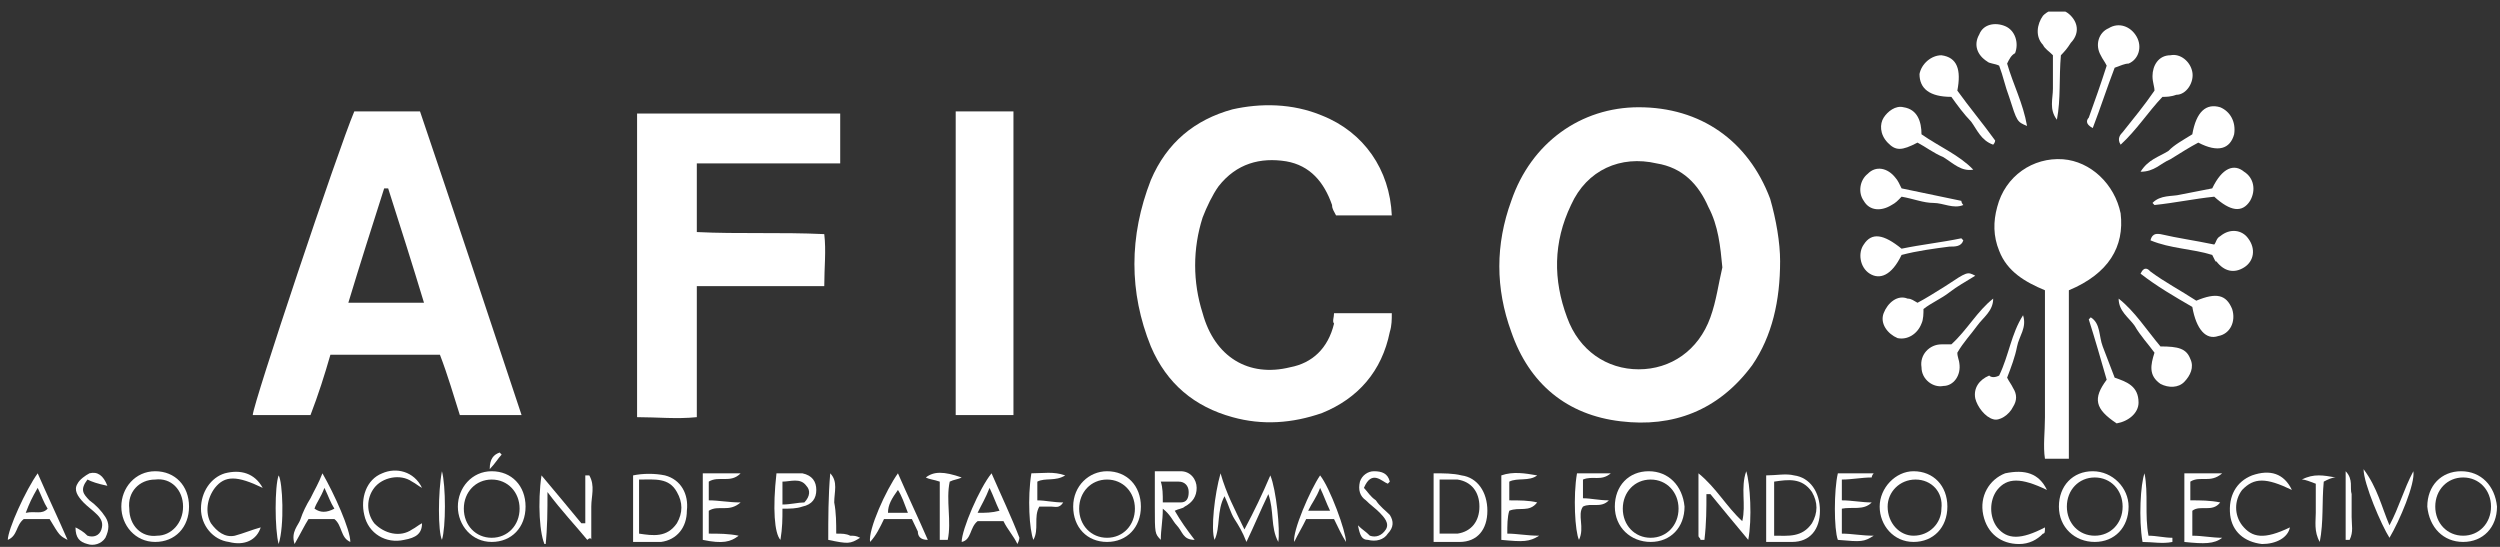 <svg width="160" height="35" viewBox="0 0 160 35" fill="none" xmlns="http://www.w3.org/2000/svg">
<rect x="0" y="0" width="160" height="35" fill="#333333" stroke="none"/>
<g clip-path="url(#clip0_2874_635)">
<path d="M113.927 16.715C113.927 19.244 113.417 21.506 112.143 23.37C109.976 26.299 107.045 27.363 103.731 26.964C100.29 26.565 97.869 24.568 96.722 21.24C95.702 18.445 95.702 15.65 96.722 12.854C97.996 9.127 101.182 6.864 104.878 6.864C108.829 6.864 111.888 8.994 113.29 12.721C113.672 14.052 113.927 15.517 113.927 16.715ZM110.231 17.114C110.104 15.783 109.976 14.452 109.339 13.254C108.702 11.789 107.682 10.725 106.025 10.458C103.731 9.926 101.565 10.858 100.545 13.12C99.398 15.517 99.398 17.913 100.29 20.308C101.055 22.438 102.839 23.636 104.878 23.636C106.917 23.636 108.702 22.438 109.466 20.308C109.849 19.244 109.976 18.179 110.231 17.114Z" fill="white"/>
<path d="M22.675 7.13C24.077 7.13 25.479 7.13 26.881 7.13C29.048 13.52 31.214 20.042 33.381 26.565C31.979 26.565 30.832 26.565 29.43 26.565C29.048 25.367 28.666 24.035 28.156 22.704C25.734 22.704 23.44 22.704 21.146 22.704C20.764 24.035 20.381 25.233 19.872 26.565C18.597 26.565 17.323 26.565 16.176 26.565C16.176 25.899 21.656 9.526 22.675 7.13ZM22.293 19.377C23.95 19.377 25.479 19.377 27.136 19.377C26.372 16.848 25.607 14.451 24.842 12.056C24.715 12.056 24.715 12.056 24.587 12.056C23.823 14.451 23.058 16.848 22.293 19.377Z" fill="white"/>
<path d="M85.379 20.043C86.526 20.043 87.8 20.043 89.075 20.043C89.075 20.442 89.075 20.841 88.948 21.241C88.438 23.77 86.908 25.5 84.614 26.432C82.703 27.098 80.791 27.231 78.879 26.698C76.458 26.033 74.674 24.568 73.654 22.172C72.252 18.712 72.252 15.117 73.654 11.524C74.674 9.127 76.458 7.663 78.879 6.998C80.663 6.598 82.703 6.598 84.614 7.397C87.291 8.462 88.948 10.858 89.075 13.786C88.438 13.786 87.928 13.786 87.291 13.786C86.653 13.786 86.144 13.786 85.507 13.786C85.379 13.52 85.252 13.387 85.252 13.121C84.742 11.657 83.85 10.592 82.32 10.325C80.663 10.059 79.134 10.459 77.987 11.923C77.605 12.455 77.222 13.254 76.968 13.919C76.33 15.916 76.33 18.046 76.968 20.043C77.732 22.838 79.899 24.169 82.575 23.503C83.977 23.237 84.997 22.305 85.379 20.708C85.252 20.575 85.379 20.309 85.379 20.043Z" fill="white"/>
<path d="M53.773 10.458C50.714 10.458 47.655 10.458 44.596 10.458C44.596 11.923 44.596 13.254 44.596 14.851C47.273 14.984 49.949 14.851 52.753 14.984C52.88 16.049 52.753 17.114 52.753 18.312C49.949 18.312 47.273 18.312 44.596 18.312C44.596 21.107 44.596 23.903 44.596 26.698C43.322 26.831 42.047 26.698 40.773 26.698C40.773 20.175 40.773 13.653 40.773 7.264C45.106 7.264 49.439 7.264 53.773 7.264C53.773 8.195 53.773 9.26 53.773 10.458Z" fill="white"/>
<path d="M64.861 26.565C63.586 26.565 62.312 26.565 61.165 26.565C61.165 20.042 61.165 13.653 61.165 7.13C62.439 7.13 63.586 7.13 64.861 7.13C64.861 13.653 64.861 20.042 64.861 26.565Z" fill="white"/>
<path d="M132.407 18.578C132.407 22.172 132.407 25.766 132.407 29.36C131.897 29.36 131.515 29.36 130.877 29.36C130.75 28.562 130.877 27.63 130.877 26.698C130.877 25.766 130.877 24.834 130.877 24.036C130.877 23.104 130.877 22.172 130.877 21.374C130.877 20.442 130.877 19.51 130.877 18.578C129.603 18.046 128.456 17.38 127.946 16.049C127.564 15.117 127.564 14.185 127.819 13.254C128.329 11.257 130.113 10.059 132.024 10.192C133.809 10.325 135.338 11.79 135.72 13.653C135.975 15.783 134.956 17.513 132.407 18.578Z" fill="white"/>
<path d="M140.563 19.244C141.838 18.711 142.475 18.845 142.857 19.776C143.112 20.575 142.73 21.374 141.965 21.507C141.2 21.773 140.563 21.107 140.308 19.643C139.161 18.978 138.014 18.312 136.995 17.513C137.25 16.981 137.504 17.247 137.632 17.38C138.524 18.046 139.544 18.578 140.563 19.244Z" fill="white"/>
<path d="M127.946 24.035C128.584 22.704 128.711 21.373 129.476 20.175C129.731 20.974 129.221 21.506 129.093 22.172C128.966 22.837 128.711 23.503 128.456 24.169C128.584 24.435 128.711 24.568 128.838 24.834C129.093 25.233 129.093 25.633 128.838 26.032C128.584 26.565 127.946 26.964 127.564 26.831C127.054 26.698 126.544 26.032 126.417 25.5C126.29 24.834 126.672 24.302 127.309 24.035C127.437 24.169 127.691 24.169 127.946 24.035Z" fill="white"/>
<path d="M128.456 4.069C128.838 5.4 129.476 6.598 129.731 8.062C129.093 7.796 129.093 7.796 128.584 6.199C128.329 5.533 128.201 4.868 127.946 4.202C127.691 4.069 127.309 4.069 127.182 3.936C126.544 3.537 126.289 2.871 126.672 2.205C126.927 1.54 127.691 1.407 128.329 1.673C128.966 1.939 129.221 2.738 128.966 3.403C128.711 3.537 128.584 3.803 128.456 4.069Z" fill="white"/>
<path d="M134.828 24.302C134.446 22.971 134.063 21.64 133.681 20.442L133.809 20.309C134.446 20.708 134.318 21.507 134.573 22.172C134.828 22.838 135.083 23.503 135.338 24.169C136.103 24.435 136.867 24.701 136.867 25.766C136.867 26.432 136.23 26.964 135.465 27.097C134.063 26.166 133.936 25.5 134.828 24.302Z" fill="white"/>
<path d="M140.308 8.595C140.563 7.131 141.2 6.598 142.092 6.864C142.73 7.131 143.112 7.796 142.985 8.595C142.73 9.527 141.965 9.793 140.691 9.127C140.181 9.393 139.544 9.793 138.906 10.192C138.269 10.458 137.887 10.991 136.995 10.991C137.504 10.192 138.142 10.059 138.779 9.66C139.161 9.26 139.671 8.994 140.308 8.595Z" fill="white"/>
<path d="M141.583 12.056C142.22 10.725 142.985 10.459 143.622 10.991C144.26 11.39 144.387 12.189 144.005 12.855C143.495 13.653 142.73 13.52 141.711 12.588C140.436 12.721 139.162 12.988 137.887 13.121L137.76 12.988C138.27 12.455 139.034 12.588 139.544 12.455C140.181 12.322 140.946 12.189 141.583 12.056Z" fill="white"/>
<path d="M121.701 16.316C121.064 17.647 120.3 17.913 119.662 17.514C119.025 17.114 118.898 16.182 119.28 15.65C119.79 14.851 120.554 14.984 121.701 15.916C122.976 15.65 124.25 15.517 125.525 15.251L125.652 15.384C125.525 15.783 125.143 15.783 124.76 15.783C123.741 15.916 122.721 16.049 121.701 16.316Z" fill="white"/>
<path d="M135.593 19.111C136.612 19.91 137.377 21.108 138.269 22.172C139.416 22.172 139.926 22.305 140.181 22.971C140.436 23.503 140.181 24.036 139.799 24.435C139.416 24.835 138.779 24.835 138.269 24.568C137.504 24.036 137.632 23.37 137.887 22.572C137.504 22.039 136.995 21.507 136.612 20.841C136.23 20.309 135.593 19.91 135.593 19.111Z" fill="white"/>
<path d="M125.27 5.8C126.034 6.864 126.926 7.929 127.691 8.994C127.691 8.994 127.691 9.127 127.564 9.26C126.799 8.994 126.544 8.329 126.162 7.796C125.652 7.264 125.27 6.731 124.887 6.199C123.485 6.199 122.848 5.666 122.848 4.735C122.976 4.069 123.613 3.537 124.25 3.537C125.27 3.67 125.525 4.468 125.27 5.8Z" fill="white"/>
<path d="M127.564 19.111C127.564 19.91 126.927 20.309 126.544 20.841C126.162 21.374 125.652 21.906 125.27 22.572C125.27 22.838 125.397 23.104 125.397 23.237C125.525 24.036 125.015 24.701 124.378 24.701C123.74 24.835 122.976 24.302 122.976 23.503C122.848 22.705 123.486 22.039 124.25 22.039C124.505 22.039 124.633 22.039 124.887 22.039C125.907 21.108 126.544 19.91 127.564 19.111Z" fill="white"/>
<path d="M122.721 9.127C121.701 9.66 121.319 9.66 120.809 9.127C120.299 8.595 120.299 7.929 120.554 7.53C120.809 7.131 121.319 6.731 121.829 6.864C122.721 6.998 122.976 7.796 122.976 8.595C124.123 9.394 125.397 9.926 126.289 10.858C125.525 10.991 125.015 10.459 124.378 10.059C123.74 9.793 123.231 9.394 122.721 9.127Z" fill="white"/>
<path d="M126.417 17.646C125.78 18.046 125.27 18.312 124.76 18.711C124.25 19.111 123.613 19.377 123.103 19.776C123.103 20.042 123.103 20.442 122.976 20.708C122.721 21.373 122.084 21.773 121.446 21.64C120.809 21.373 120.299 20.708 120.554 20.042C120.809 19.377 121.446 18.844 122.084 19.111C122.339 19.111 122.466 19.244 122.721 19.377C123.231 19.111 123.868 18.711 124.505 18.312C125.907 17.38 125.907 17.38 126.417 17.646Z" fill="white"/>
<path d="M141.583 16.315C140.308 15.916 138.906 15.916 137.632 15.383C137.759 14.851 138.142 14.984 138.269 14.984C139.416 15.25 140.436 15.383 141.71 15.65C141.838 15.517 141.838 15.25 142.092 15.117C142.73 14.585 143.494 14.718 143.877 15.25C144.386 15.916 144.259 16.715 143.622 17.114C142.985 17.513 142.347 17.38 141.838 16.715C141.838 16.848 141.71 16.581 141.583 16.315Z" fill="white"/>
<path d="M121.701 12.056C122.976 12.322 124.25 12.588 125.525 12.854C125.525 12.854 125.525 12.988 125.652 13.121C125.015 13.387 124.378 12.988 123.741 12.988C123.103 12.988 122.466 12.721 121.701 12.588C121.447 12.854 121.319 12.988 121.064 13.121C120.427 13.52 119.662 13.52 119.28 12.854C118.898 12.322 119.025 11.523 119.535 11.124C120.045 10.591 120.809 10.725 121.319 11.39C121.447 11.523 121.574 11.79 121.701 12.056Z" fill="white"/>
<path d="M138.397 6.199C137.505 7.131 136.74 8.329 135.72 9.26C135.465 8.861 135.72 8.595 135.848 8.462C136.485 7.663 137.25 6.731 137.887 5.8C137.887 5.533 137.76 5.267 137.76 4.868C137.76 4.202 138.142 3.537 138.907 3.537C139.544 3.404 140.181 3.936 140.308 4.602C140.436 5.267 139.926 6.066 139.289 6.066C138.907 6.199 138.652 6.199 138.397 6.199Z" fill="white"/>
<path d="M135.338 4.335C134.828 5.667 134.446 6.865 133.936 8.196C133.426 7.929 133.554 7.663 133.681 7.53C134.064 6.465 134.446 5.4 134.828 4.202C134.701 3.936 134.573 3.803 134.446 3.537C134.064 2.871 134.319 2.072 134.956 1.806C135.593 1.407 136.358 1.673 136.74 2.339C137.122 3.004 136.868 3.803 136.23 4.069C135.975 4.069 135.721 4.202 135.338 4.335Z" fill="white"/>
<path d="M131.897 3.536C131.769 5.001 131.897 6.332 131.642 7.663C131.132 6.997 131.387 6.332 131.387 5.666C131.387 5.001 131.387 4.202 131.387 3.536C131.132 3.27 130.877 3.137 130.75 2.871C130.24 2.338 130.367 1.54 130.75 1.007C131.26 0.475 132.024 0.475 132.534 1.007C133.044 1.54 133.044 2.205 132.534 2.738C132.279 3.137 132.152 3.27 131.897 3.536Z" fill="white"/>
<path d="M79.644 33.886C80.281 32.688 80.791 31.623 81.301 30.425C81.683 31.357 81.938 33.886 81.811 34.685C81.301 33.753 81.556 32.688 81.174 31.623C80.664 32.688 80.281 33.62 79.772 34.685C79.517 34.019 79.262 33.62 79.007 33.22C78.752 32.821 78.625 32.289 78.37 31.756C77.86 32.688 78.115 33.753 77.733 34.552C77.478 33.886 77.733 31.623 78.115 30.292C78.497 31.623 79.007 32.555 79.644 33.886Z" fill="white"/>
<path d="M113.035 34.684C113.035 33.22 113.035 31.756 113.035 30.425C113.672 30.425 114.31 30.292 114.819 30.425C115.839 30.558 116.476 31.49 116.476 32.688C116.476 33.886 115.839 34.684 114.692 34.684C114.182 34.684 113.672 34.684 113.035 34.684ZM113.545 30.824C113.545 32.022 113.545 33.087 113.545 34.285C114.437 34.285 115.329 34.418 115.966 33.486C116.349 32.821 116.349 32.155 115.966 31.49C115.329 30.558 114.437 30.691 113.545 30.824Z" fill="white"/>
<path d="M31.469 30.159C32.744 30.159 33.636 31.09 33.636 32.422C33.636 33.753 32.744 34.684 31.469 34.684C30.195 34.684 29.303 33.62 29.303 32.422C29.303 31.224 30.195 30.159 31.469 30.159ZM31.469 30.691C30.45 30.691 29.685 31.49 29.685 32.555C29.685 33.62 30.45 34.418 31.469 34.418C32.489 34.418 33.254 33.62 33.254 32.555C33.254 31.49 32.489 30.691 31.469 30.691Z" fill="white"/>
<path d="M157.641 34.684C156.367 34.684 155.475 33.753 155.347 32.422C155.347 31.09 156.239 30.159 157.514 30.159C158.788 30.159 159.68 31.09 159.808 32.422C159.808 33.753 158.916 34.684 157.641 34.684ZM157.641 34.285C158.661 34.285 159.425 33.486 159.425 32.422C159.425 31.357 158.661 30.558 157.641 30.558C156.622 30.558 155.857 31.357 155.857 32.422C155.857 33.486 156.622 34.285 157.641 34.285Z" fill="white"/>
<path d="M136.23 32.422C136.23 33.753 135.338 34.684 134.064 34.684C132.789 34.684 131.77 33.753 131.77 32.422C131.77 31.09 132.662 30.159 133.936 30.159C135.211 30.159 136.23 31.224 136.23 32.422ZM134.064 34.285C135.083 34.285 135.848 33.486 135.848 32.422C135.848 31.357 135.083 30.558 134.064 30.558C133.044 30.558 132.279 31.357 132.279 32.422C132.279 33.486 133.044 34.285 134.064 34.285Z" fill="white"/>
<path d="M105.643 34.684C104.369 34.684 103.349 33.753 103.349 32.422C103.349 31.09 104.241 30.159 105.516 30.159C106.79 30.159 107.682 31.09 107.81 32.422C107.81 33.753 106.918 34.684 105.643 34.684ZM105.643 30.691C104.624 30.691 103.859 31.49 103.859 32.555C103.859 33.62 104.624 34.418 105.643 34.418C106.663 34.418 107.427 33.62 107.427 32.555C107.427 31.49 106.663 30.691 105.643 30.691Z" fill="white"/>
<path d="M9.931 30.159C11.206 30.159 12.098 31.09 12.098 32.422C12.098 33.753 11.206 34.684 9.931 34.684C8.657 34.684 7.765 33.62 7.765 32.422C7.765 31.224 8.657 30.159 9.931 30.159ZM11.716 32.422C11.716 31.357 10.951 30.558 9.931 30.691C8.912 30.691 8.147 31.49 8.274 32.555C8.274 33.62 9.039 34.418 10.059 34.285C10.951 34.285 11.716 33.486 11.716 32.422Z" fill="white"/>
<path d="M122.466 30.159C123.74 30.159 124.632 31.09 124.632 32.422C124.632 33.753 123.74 34.684 122.466 34.684C121.191 34.684 120.299 33.62 120.299 32.422C120.299 31.224 121.319 30.159 122.466 30.159ZM122.593 30.691C121.574 30.691 120.809 31.49 120.809 32.422C120.809 33.486 121.574 34.285 122.466 34.285C123.485 34.285 124.25 33.486 124.25 32.555C124.378 31.49 123.613 30.691 122.593 30.691Z" fill="white"/>
<path d="M70.85 34.684C69.576 34.684 68.684 33.753 68.684 32.422C68.684 31.09 69.703 30.159 70.85 30.159C72.125 30.159 73.017 31.09 73.017 32.422C73.017 33.753 72.125 34.684 70.85 34.684ZM70.85 30.691C69.831 30.691 69.066 31.49 69.066 32.555C69.066 33.62 69.831 34.418 70.85 34.418C71.87 34.418 72.634 33.62 72.634 32.555C72.634 31.49 71.87 30.691 70.85 30.691Z" fill="white"/>
<path d="M91.751 30.292C92.389 30.292 93.026 30.292 93.536 30.425C94.555 30.558 95.192 31.49 95.192 32.688C95.192 33.886 94.555 34.685 93.408 34.685C92.898 34.685 92.389 34.685 91.751 34.685C91.751 33.22 91.751 31.756 91.751 30.292ZM92.134 30.691C92.134 31.889 92.134 33.087 92.134 34.152C92.516 34.152 92.898 34.152 93.281 34.152C94.173 34.019 94.683 33.354 94.683 32.422C94.683 31.49 94.173 30.824 93.281 30.691C93.026 30.691 92.644 30.691 92.134 30.691Z" fill="white"/>
<path d="M40.518 34.685C40.518 33.22 40.518 31.889 40.518 30.425C41.155 30.292 41.92 30.292 42.557 30.425C43.577 30.691 44.087 31.623 43.959 32.688C43.959 33.753 43.322 34.551 42.302 34.685C41.792 34.685 41.155 34.685 40.518 34.685ZM40.9 30.691C40.9 31.889 40.9 32.954 40.9 34.152C41.792 34.285 42.685 34.418 43.322 33.487C43.704 32.821 43.704 32.156 43.322 31.49C42.812 30.558 41.92 30.691 40.9 30.691Z" fill="white"/>
<path d="M74.419 32.555C74.419 33.353 74.291 33.886 74.291 34.551C73.909 34.152 73.909 34.152 73.909 32.422C73.909 31.756 73.909 30.957 73.909 30.159C74.546 30.159 75.056 30.159 75.566 30.159C76.203 30.159 76.586 30.691 76.586 31.224C76.586 31.756 76.331 32.155 75.821 32.422C75.693 32.555 75.439 32.555 75.184 32.688C75.566 33.353 75.948 33.886 76.458 34.551C75.693 34.551 75.693 34.019 75.311 33.62C75.056 33.353 74.929 32.954 74.419 32.555ZM74.419 32.155C74.801 32.155 75.184 32.155 75.566 32.155C75.948 32.155 76.076 31.889 76.076 31.49C76.076 31.09 75.821 30.824 75.439 30.824C75.056 30.824 74.674 30.824 74.291 30.824C74.419 31.224 74.419 31.623 74.419 32.155Z" fill="white"/>
<path d="M37.587 34.552C36.822 33.62 35.93 32.688 35.038 31.49C35.038 32.688 35.038 33.753 34.91 34.951C34.528 34.285 34.401 32.156 34.656 30.425C35.548 31.49 36.44 32.555 37.205 33.487C37.205 33.487 37.332 33.487 37.459 33.487C37.459 32.422 37.459 31.49 37.459 30.425C37.587 30.425 37.587 30.425 37.714 30.425C38.097 31.091 37.842 31.756 37.842 32.422C37.842 33.087 37.842 33.753 37.842 34.552C37.842 34.419 37.714 34.419 37.587 34.552Z" fill="white"/>
<path d="M108.829 34.551C108.829 34.418 108.702 34.418 108.702 34.285C108.702 32.954 108.702 31.756 108.702 30.292C109.849 31.224 110.486 32.422 111.505 33.353C111.76 32.288 111.378 31.224 111.76 30.159C112.015 30.957 112.143 33.22 111.888 34.551C110.996 33.486 110.231 32.555 109.466 31.623C109.339 31.623 109.339 31.623 109.211 31.623C109.211 32.555 109.211 33.486 109.084 34.551C108.957 34.551 108.957 34.551 108.829 34.551Z" fill="white"/>
<path d="M139.799 30.292C140.691 30.292 141.328 30.292 142.22 30.292C141.456 30.958 140.818 30.425 140.181 30.824C140.181 31.091 140.181 31.49 140.181 32.022C140.818 32.022 141.456 32.022 142.093 32.156C141.583 32.821 140.818 32.289 140.309 32.688C140.309 33.22 140.309 33.62 140.309 34.285C140.946 34.285 141.583 34.418 142.22 34.418C141.711 34.818 141.073 34.818 139.799 34.685C139.799 33.22 139.799 31.756 139.799 30.292Z" fill="white"/>
<path d="M45.361 34.152C45.998 34.152 46.635 34.152 47.273 34.285C46.763 34.685 46.253 34.818 44.978 34.552C44.978 33.22 44.978 31.756 44.978 30.292C45.743 30.292 46.508 30.292 47.4 30.292C46.763 30.958 45.998 30.425 45.361 30.824C45.361 31.091 45.361 31.49 45.361 32.022C45.998 32.022 46.635 32.156 47.4 32.156C46.635 32.821 45.998 32.289 45.361 32.688C45.361 33.087 45.361 33.62 45.361 34.152Z" fill="white"/>
<path d="M86.144 34.685C85.889 34.285 85.634 33.753 85.379 33.221C84.742 33.221 84.232 33.221 83.595 33.221C83.34 33.753 83.085 34.152 82.83 34.685C82.703 34.019 83.85 31.357 84.487 30.425C85.124 31.224 86.144 34.019 86.144 34.685ZM83.722 32.688C84.232 32.688 84.614 32.688 85.124 32.688C84.869 32.156 84.742 31.756 84.487 31.224C84.232 31.89 83.977 32.156 83.722 32.688Z" fill="white"/>
<path d="M2.412 30.292C3.049 31.756 3.686 33.087 4.323 34.552C3.814 34.285 3.814 34.285 3.176 33.22C2.667 33.22 2.029 33.22 1.52 33.22C1.01 33.62 1.137 34.285 0.5 34.552C0.5 33.886 1.647 31.357 2.412 30.292ZM1.647 32.821C2.284 32.688 2.667 32.954 3.049 32.555C2.794 32.156 2.667 31.756 2.412 31.224C2.029 31.889 1.902 32.156 1.647 32.821Z" fill="white"/>
<path d="M63.459 30.292C64.096 31.756 64.733 33.087 65.243 34.418C65.243 34.418 65.243 34.552 65.115 34.818C64.861 34.285 64.478 33.886 64.223 33.354C63.714 33.354 63.076 33.354 62.566 33.354C62.057 33.753 62.184 34.552 61.547 34.685C61.547 33.886 62.694 31.224 63.459 30.292ZM63.331 31.224C63.076 31.889 62.821 32.289 62.566 32.821C63.076 32.821 63.459 32.821 63.968 32.688C63.714 32.156 63.586 31.756 63.331 31.224Z" fill="white"/>
<path d="M27.009 31.224C26.754 31.091 26.626 30.957 26.372 30.824C25.607 30.292 24.46 30.558 23.95 31.224C23.44 31.889 23.44 32.821 23.95 33.487C24.587 34.152 25.607 34.418 26.372 33.886C26.626 33.753 26.754 33.62 27.009 33.487C27.009 34.152 26.626 34.418 25.862 34.552C24.715 34.818 23.568 34.152 23.313 32.954C23.058 31.889 23.44 30.691 24.46 30.292C25.352 29.893 26.499 30.159 27.009 31.224Z" fill="white"/>
<path d="M131.005 31.357C129.348 30.558 128.456 30.558 127.819 31.357C127.309 32.022 127.309 33.087 127.819 33.753C128.456 34.551 129.348 34.551 130.878 33.753C130.878 34.019 130.878 34.152 130.75 34.152C130.368 34.551 129.858 34.818 129.221 34.818C128.074 34.818 127.182 34.152 126.927 32.954C126.672 31.756 127.309 30.691 128.329 30.292C129.603 30.026 130.495 30.292 131.005 31.357Z" fill="white"/>
<path d="M146.681 31.357C145.024 30.558 144.26 30.558 143.495 31.357C142.985 32.023 142.985 32.954 143.495 33.62C144.132 34.419 144.897 34.552 146.554 33.753C146.426 34.419 145.661 34.818 144.769 34.818C143.622 34.685 142.858 34.019 142.73 32.954C142.603 31.756 143.113 30.825 144.132 30.425C145.279 30.026 146.171 30.292 146.681 31.357Z" fill="white"/>
<path d="M119.789 30.558C119.152 30.558 118.515 30.691 117.878 30.691C117.878 31.091 117.878 31.49 117.878 32.022C118.515 32.022 119.152 32.156 119.789 32.156C119.28 32.688 118.515 32.422 117.878 32.555C117.878 33.087 117.878 33.62 117.878 34.152C118.515 34.152 119.152 34.285 119.917 34.285C119.28 34.685 119.152 34.685 117.623 34.552C117.368 33.886 117.368 31.357 117.623 30.292C118.387 30.292 119.152 30.292 119.917 30.292C119.789 30.425 119.789 30.558 119.789 30.558Z" fill="white"/>
<path d="M55.684 34.685C55.557 33.886 56.704 31.357 57.468 30.292C58.106 31.756 58.743 33.087 59.38 34.552C58.87 34.552 58.743 34.285 58.743 34.019C58.615 33.753 58.488 33.487 58.361 33.22C57.723 33.22 57.213 33.22 56.576 33.22C56.321 33.753 56.066 34.285 55.684 34.685ZM57.468 31.357C57.086 31.889 56.831 32.289 56.831 32.821C57.213 32.821 57.596 32.821 58.106 32.821C57.851 32.156 57.723 31.756 57.468 31.357Z" fill="white"/>
<path d="M20.636 30.292C21.401 31.623 22.421 33.886 22.421 34.685C21.783 34.418 21.911 33.62 21.401 33.22C20.891 33.22 20.381 33.22 19.744 33.22C19.489 33.62 19.235 34.152 18.852 34.818C18.597 34.019 19.107 33.62 19.235 33.22C19.362 32.821 19.617 32.289 19.872 31.889C20.127 31.357 20.381 30.958 20.636 30.292ZM20.127 32.555C20.509 32.821 20.891 32.821 21.401 32.555C21.146 32.156 21.019 31.756 20.764 31.224C20.509 31.889 20.254 32.156 20.127 32.555Z" fill="white"/>
<path d="M16.813 31.224C15.156 30.425 14.392 30.425 13.754 31.224C13.245 31.89 13.117 32.821 13.499 33.487C13.882 34.019 14.392 34.419 15.029 34.285C15.539 34.152 16.176 33.886 16.686 33.753C16.431 34.552 15.666 34.951 14.647 34.685C13.627 34.552 12.862 33.62 12.862 32.555C12.862 31.49 13.499 30.558 14.392 30.292C15.411 30.026 16.303 30.292 16.813 31.224Z" fill="white"/>
<path d="M96.467 34.152C97.104 34.152 97.741 34.285 98.506 34.285C97.869 34.685 97.486 34.685 96.085 34.552C96.085 33.886 96.085 33.221 96.085 32.555C96.085 31.889 96.085 31.224 96.085 30.425C96.849 30.159 97.614 30.292 98.379 30.425C97.869 30.825 97.104 30.558 96.594 30.825C96.594 31.224 96.594 31.623 96.594 32.023C97.231 32.023 97.869 32.023 98.379 32.156C97.869 32.821 97.231 32.422 96.594 32.688C96.467 33.087 96.467 33.62 96.467 34.152Z" fill="white"/>
<path d="M49.694 30.292C50.331 30.292 50.841 30.292 51.351 30.292C51.988 30.425 52.243 30.824 52.243 31.357C52.243 31.889 51.988 32.289 51.351 32.422C50.969 32.555 50.586 32.555 50.077 32.555C50.077 33.22 50.077 33.753 49.949 34.552C49.567 34.152 49.439 32.555 49.694 30.292ZM50.077 32.289C50.586 32.289 51.096 32.156 51.478 32.156C51.861 31.756 51.861 31.357 51.606 31.091C51.224 30.558 50.586 30.824 50.077 30.824C50.077 31.224 50.077 31.623 50.077 32.289Z" fill="white"/>
<path d="M6.872 31.091C6.235 30.958 5.853 30.825 5.598 30.691C5.088 31.357 5.343 31.623 5.725 32.023C6.107 32.289 6.49 32.688 6.745 33.087C7 33.487 7 33.886 6.745 34.419C6.49 34.818 5.98 34.951 5.598 34.818C5.088 34.685 4.833 34.419 4.833 33.753C5.088 33.886 5.343 34.019 5.598 34.285C5.98 34.419 6.362 34.285 6.49 33.886C6.617 33.487 6.49 33.221 6.235 32.954C5.98 32.688 5.598 32.422 5.343 32.156C4.96 31.756 4.706 31.357 4.96 30.958C5.088 30.691 5.47 30.425 5.725 30.292C6.235 30.159 6.617 30.425 6.872 31.091Z" fill="white"/>
<path d="M86.909 33.62C87.164 33.886 87.418 34.019 87.673 34.285C88.056 34.418 88.438 34.285 88.693 33.886C88.948 33.486 88.566 33.087 88.311 32.821C88.056 32.555 87.673 32.288 87.418 32.022C87.036 31.756 86.909 31.357 87.036 30.824C87.164 30.425 87.546 30.159 87.928 30.159C88.438 30.159 88.82 30.292 88.948 30.824C88.948 30.824 88.948 30.824 88.82 30.957C88.438 30.824 87.801 30.026 87.291 31.224C87.546 31.49 87.673 31.756 88.056 32.022C88.311 32.422 88.693 32.688 88.948 32.954C89.203 33.353 89.203 33.753 88.82 34.152C88.566 34.551 88.056 34.684 87.546 34.551C87.164 34.551 87.036 34.285 86.909 33.62Z" fill="white"/>
<path d="M152.926 33.62C153.563 32.422 153.818 31.357 154.455 30.159C154.583 30.958 153.563 33.354 152.926 34.419C152.416 33.62 151.269 30.958 151.269 30.026C152.161 31.224 152.416 32.422 152.926 33.62Z" fill="white"/>
<path d="M100.928 30.292C101.565 30.292 102.202 30.292 103.094 30.292C102.457 30.824 101.947 30.425 101.31 30.691C101.31 31.091 101.31 31.357 101.31 31.889C101.82 31.889 102.329 32.022 102.967 32.022C102.457 32.555 101.82 32.156 101.31 32.422C100.928 32.954 101.437 33.753 101.055 34.552C100.8 34.019 100.673 31.756 100.928 30.292Z" fill="white"/>
<path d="M68.174 30.425C67.537 30.825 66.899 30.558 66.389 30.825C66.389 31.224 66.389 31.623 66.389 32.023C66.899 32.023 67.409 32.156 68.046 32.156C67.791 32.555 67.537 32.422 67.282 32.422C67.027 32.422 66.772 32.422 66.517 32.422C66.135 33.087 66.517 33.886 66.135 34.552C65.88 33.886 65.752 31.889 66.007 30.292C66.772 30.292 67.409 30.159 68.174 30.425Z" fill="white"/>
<path d="M60.145 34.552C60.145 33.354 60.145 32.023 60.145 30.825C59.763 30.691 59.508 30.691 59.253 30.558C59.763 30.159 60.4 30.159 61.547 30.558C61.292 30.691 61.037 30.691 60.782 30.825C60.527 32.023 60.91 33.354 60.655 34.552C60.4 34.552 60.273 34.552 60.145 34.552Z" fill="white"/>
<path d="M149.484 30.558C149.23 30.558 148.975 30.692 148.72 30.825C148.592 32.156 148.72 33.354 148.465 34.685C148.083 34.019 148.21 33.354 148.21 32.821C148.21 32.156 148.21 31.49 148.21 30.958C147.828 30.825 147.573 30.692 147.318 30.692C148.083 30.292 148.72 30.425 149.484 30.558Z" fill="white"/>
<path d="M137.122 34.685C136.867 33.22 136.995 30.958 137.25 30.292C137.505 31.623 137.25 32.954 137.505 34.285C138.014 34.285 138.524 34.418 139.034 34.418C139.034 34.552 139.034 34.552 139.034 34.685C138.397 34.818 137.76 34.685 137.122 34.685Z" fill="white"/>
<path d="M53.518 34.152C53.9 34.152 54.155 34.152 54.41 34.285C54.665 34.285 54.792 34.285 55.047 34.418C54.41 34.818 54.282 34.818 53.008 34.552C53.008 33.22 53.008 31.756 53.135 30.292C53.645 30.824 53.39 31.49 53.39 32.156C53.518 32.821 53.518 33.487 53.518 34.152Z" fill="white"/>
<path d="M17.833 34.818C17.578 33.886 17.578 31.091 17.833 30.425C18.088 30.825 18.215 33.62 17.833 34.818Z" fill="white"/>
<path d="M150.122 34.551C150.122 33.087 150.122 31.756 150.122 30.159C150.631 30.691 150.376 31.224 150.504 31.623C150.504 32.155 150.504 32.688 150.504 33.087C150.504 33.62 150.631 34.019 150.376 34.551C150.249 34.551 150.249 34.551 150.122 34.551Z" fill="white"/>
<path d="M28.284 30.159C28.538 31.09 28.538 33.753 28.284 34.551C28.029 34.019 28.029 31.49 28.284 30.159Z" fill="white"/>
<path d="M32.106 29.094C31.852 29.36 31.724 29.627 31.342 30.026C31.342 29.36 31.597 29.094 31.979 28.961L32.106 29.094Z" fill="white"/>
</g>
<defs>
<clipPath id="clip0_2874_635">
<rect width="159.308" height="34.077" fill="white" transform="translate(0.5 0.741)"/>
</clipPath>
</defs>
</svg>
